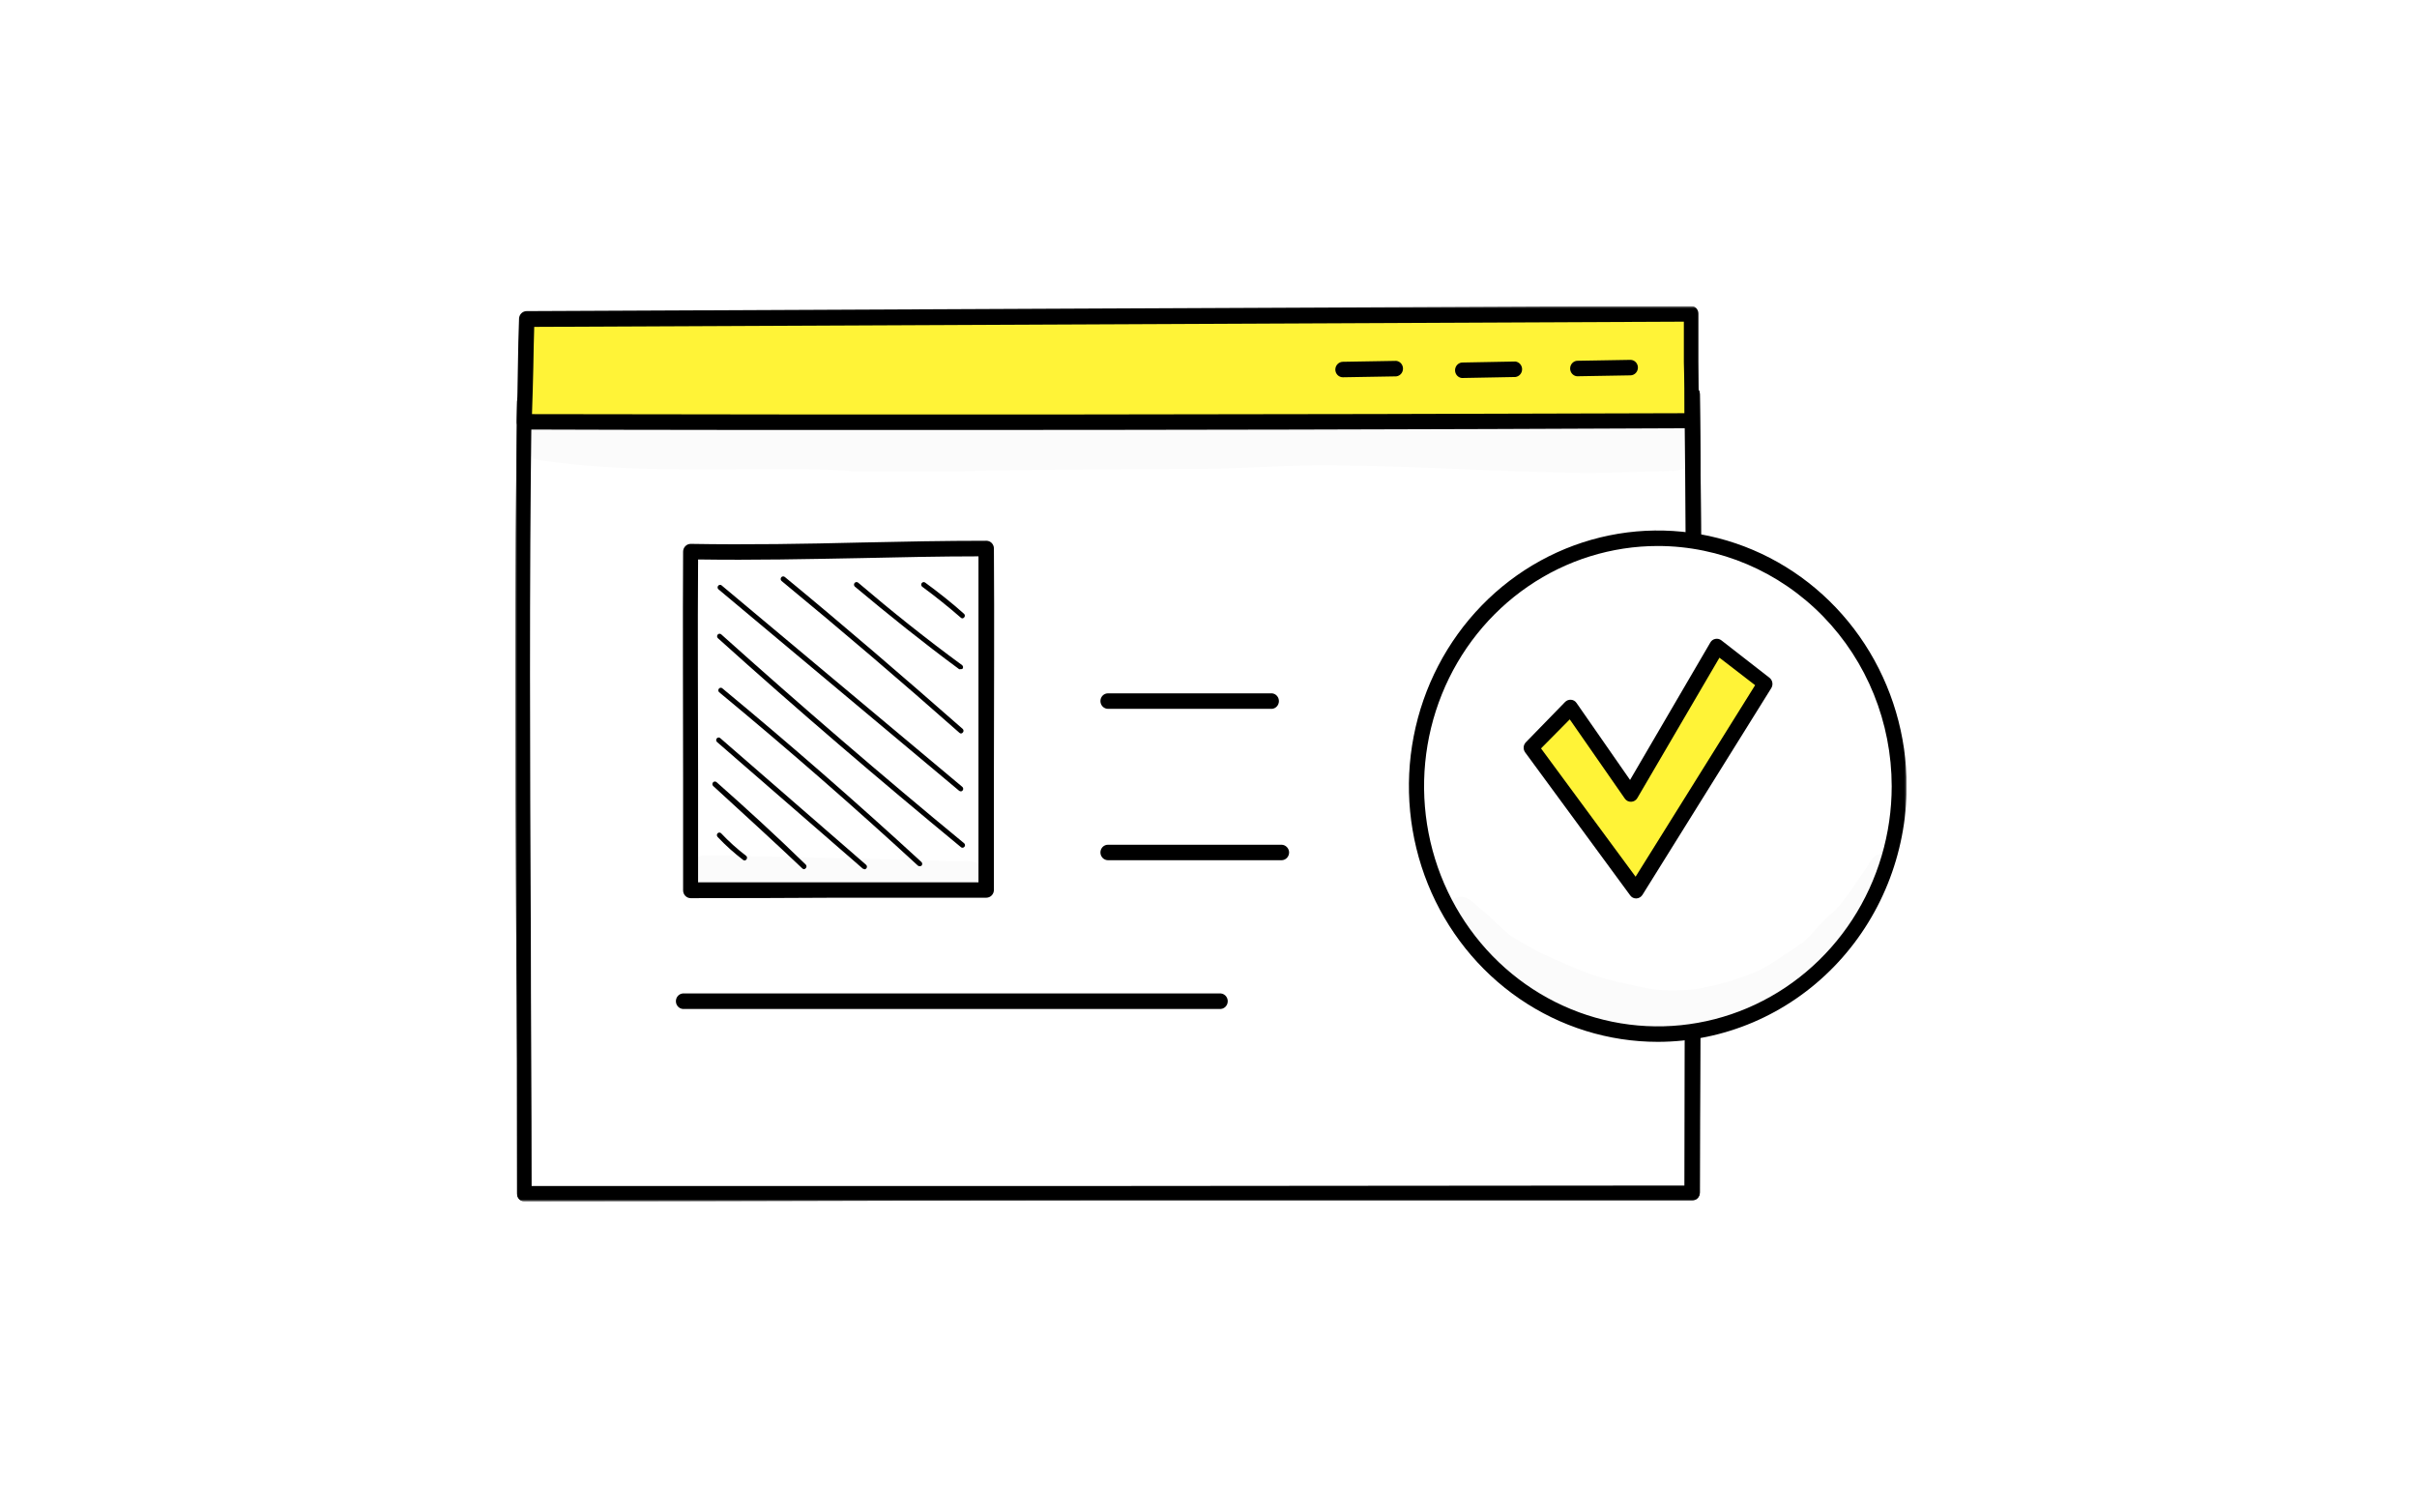 <?xml version="1.0" encoding="UTF-8"?> <svg xmlns="http://www.w3.org/2000/svg" width="521" height="326" viewBox="0 0 521 326" fill="none"><rect width="521" height="326" fill="white"></rect><g clip-path="url(#clip0_2183_1642)"><mask id="mask0_2183_1642" style="mask-type:luminance" maskUnits="userSpaceOnUse" x="111" y="66" width="300" height="193"><path d="M411 66H111V259H411V66Z" fill="white"></path></mask><g mask="url(#mask0_2183_1642)"><path d="M364.715 257.123C364.715 195.885 365.407 142.548 364.715 84.984C281.143 84.984 197.168 87.492 112.981 86.584C112.173 145.195 112.981 200.349 112.981 257.34C197.129 257.301 280.989 257.123 364.715 257.123Z" fill="white"></path><path d="M112.981 259C112.563 258.975 112.17 258.783 111.887 258.466C111.603 258.15 111.451 257.732 111.462 257.301C111.462 238.298 111.462 219.176 111.269 200.705C111.096 163.784 110.923 125.639 111.462 86.525C111.462 86.085 111.632 85.663 111.935 85.352C112.238 85.041 112.649 84.866 113.077 84.866C161.708 85.399 211.032 84.866 258.721 84.174C293.527 83.74 329.505 83.285 364.792 83.285C365.216 83.285 365.625 83.457 365.927 83.764C366.23 84.071 366.401 84.488 366.407 84.925C366.868 122.893 366.733 158.806 366.581 196.814C366.581 216.193 366.407 236.322 366.407 257.084C366.407 257.526 366.238 257.95 365.936 258.265C365.632 258.579 365.222 258.758 364.792 258.763C322.986 258.763 280.412 258.763 239.242 258.763C198.071 258.763 155.113 259 112.981 259ZM114.577 88.263C114.077 126.745 114.25 164.338 114.423 200.725C114.423 218.662 114.596 237.211 114.596 255.662C156.209 255.662 198.36 255.662 239.165 255.662C279.97 255.662 321.852 255.563 363.08 255.563C363.08 235.295 363.176 215.817 363.253 196.932C363.407 159.399 363.542 124.078 363.099 86.762C328.352 86.762 292.95 87.216 258.683 87.651C211.455 88.145 162.728 88.757 114.577 88.263Z" fill="black"></path><path d="M364.715 257.123C364.715 195.885 365.407 142.548 364.715 84.984C281.143 84.984 197.168 87.492 112.981 86.584C112.173 145.195 112.981 200.349 112.981 257.34C197.129 257.301 280.989 257.123 364.715 257.123Z" fill="white"></path><path d="M112.981 259C112.563 258.975 112.17 258.783 111.887 258.466C111.603 258.15 111.451 257.732 111.462 257.301C111.462 238.298 111.462 219.176 111.269 200.705C111.096 163.784 110.923 125.639 111.462 86.525C111.462 86.085 111.632 85.663 111.935 85.352C112.238 85.041 112.649 84.866 113.077 84.866C161.708 85.399 211.032 84.866 258.721 84.174C293.527 83.74 329.505 83.285 364.792 83.285C365.216 83.285 365.625 83.457 365.927 83.764C366.23 84.071 366.401 84.488 366.407 84.925C366.868 122.893 366.733 158.806 366.581 196.814C366.581 216.193 366.407 236.322 366.407 257.084C366.407 257.526 366.238 257.95 365.936 258.265C365.632 258.579 365.222 258.758 364.792 258.763C322.986 258.763 280.412 258.763 239.242 258.763C198.071 258.763 155.113 259 112.981 259ZM114.577 88.263C114.077 126.745 114.25 164.338 114.423 200.725C114.423 218.662 114.596 237.211 114.596 255.662C156.209 255.662 198.36 255.662 239.165 255.662C279.97 255.662 321.852 255.563 363.08 255.563C363.08 235.295 363.176 215.817 363.253 196.932C363.407 159.399 363.542 124.078 363.099 86.762C328.352 86.762 292.95 87.216 258.683 87.651C211.455 88.145 162.728 88.757 114.577 88.263Z" fill="black"></path><path d="M113.519 68.805C113.23 75.957 113.307 82.732 112.98 90.93C197.244 91.108 280.72 90.93 364.714 90.733C364.714 83.345 364.502 73.685 364.502 67.679L113.519 68.805Z" fill="#FFF337"></path><path d="M198.188 92.689C168.959 92.689 140.633 92.689 112.981 92.59C112.762 92.591 112.545 92.547 112.343 92.459C112.141 92.37 111.959 92.24 111.808 92.076C111.658 91.917 111.542 91.728 111.466 91.521C111.39 91.313 111.356 91.092 111.366 90.871C111.52 86.644 111.578 82.811 111.635 79.019C111.693 75.226 111.751 72.144 111.885 68.667C111.905 68.239 112.083 67.835 112.383 67.537C112.684 67.24 113.083 67.072 113.501 67.067L364.484 65.921C364.914 65.927 365.326 66.106 365.628 66.42C365.93 66.734 366.099 67.159 366.099 67.6C366.099 70.425 366.099 74.1 366.099 77.952C366.099 82.278 366.215 86.743 366.215 90.654C366.215 90.872 366.174 91.088 366.093 91.289C366.011 91.49 365.891 91.673 365.741 91.827C365.591 91.981 365.414 92.104 365.219 92.187C365.021 92.27 364.811 92.313 364.599 92.313C305.508 92.59 250.415 92.689 198.188 92.689ZM114.674 89.271C190.765 89.429 272.048 89.37 363.08 89.073C363.08 85.597 363.08 81.784 362.966 78.07C362.966 74.929 362.966 71.907 362.966 69.339L115.154 70.465C115.058 73.349 115.02 76.174 114.962 79.137C114.904 82.1 114.789 85.676 114.674 89.271Z" fill="black"></path><path d="M289.47 81.329C289.043 81.329 288.633 81.158 288.327 80.852C288.022 80.545 287.845 80.128 287.835 79.69C287.835 79.249 288.001 78.826 288.299 78.509C288.597 78.192 289.003 78.006 289.431 77.991L300.969 77.793C301.369 77.838 301.74 78.033 302.008 78.341C302.278 78.649 302.426 79.049 302.426 79.462C302.426 79.876 302.278 80.276 302.008 80.584C301.74 80.892 301.369 81.087 300.969 81.132L289.431 81.329H289.47Z" fill="black"></path><path d="M315.103 81.487C314.703 81.443 314.332 81.247 314.063 80.939C313.794 80.631 313.646 80.232 313.646 79.818C313.646 79.404 313.794 79.005 314.063 78.697C314.332 78.389 314.703 78.194 315.103 78.149L326.641 77.932C327.041 77.977 327.412 78.172 327.68 78.48C327.95 78.788 328.098 79.187 328.098 79.601C328.098 80.015 327.95 80.414 327.68 80.722C327.412 81.03 327.041 81.225 326.641 81.27L315.103 81.487Z" fill="black"></path><path d="M339.909 81.112C339.509 81.067 339.138 80.871 338.87 80.563C338.6 80.255 338.452 79.856 338.452 79.442C338.452 79.028 338.6 78.629 338.87 78.321C339.138 78.013 339.509 77.818 339.909 77.773L351.446 77.575C351.873 77.575 352.28 77.748 352.582 78.054C352.884 78.361 353.058 78.778 353.062 79.215C353.066 79.657 352.904 80.083 352.604 80.401C352.306 80.719 351.896 80.904 351.466 80.914L339.929 81.112H339.909Z" fill="black"></path><path d="M238.819 152.801C238.389 152.796 237.979 152.617 237.676 152.302C237.374 151.988 237.204 151.564 237.204 151.122C237.204 150.682 237.374 150.26 237.677 149.949C237.98 149.637 238.391 149.463 238.819 149.463H274.221C274.621 149.507 274.992 149.703 275.261 150.011C275.53 150.319 275.678 150.718 275.678 151.132C275.678 151.546 275.53 151.945 275.261 152.253C274.992 152.561 274.621 152.756 274.221 152.801H238.819Z" fill="black"></path><path d="M238.819 185.435C238.389 185.43 237.979 185.25 237.676 184.936C237.374 184.621 237.204 184.198 237.204 183.756C237.204 183.538 237.246 183.322 237.327 183.121C237.408 182.919 237.527 182.736 237.677 182.582C237.827 182.428 238.005 182.306 238.201 182.223C238.397 182.139 238.607 182.096 238.819 182.096H276.24C276.672 182.101 277.085 182.28 277.39 182.594C277.696 182.907 277.87 183.332 277.875 183.775C277.87 184.217 277.695 184.639 277.389 184.95C277.083 185.261 276.67 185.435 276.24 185.435H238.819Z" fill="black"></path><path d="M147.152 217.496C146.751 217.451 146.381 217.256 146.112 216.948C145.843 216.64 145.694 216.241 145.694 215.827C145.694 215.413 145.843 215.014 146.112 214.705C146.381 214.398 146.751 214.202 147.152 214.158H262.837C263.065 214.132 263.296 214.156 263.514 214.228C263.733 214.301 263.934 214.419 264.105 214.577C264.276 214.734 264.413 214.927 264.506 215.142C264.6 215.358 264.648 215.591 264.648 215.827C264.648 216.063 264.6 216.296 264.506 216.511C264.413 216.727 264.276 216.919 264.105 217.077C263.934 217.234 263.733 217.353 263.514 217.425C263.296 217.497 263.065 217.522 262.837 217.496H147.152Z" fill="black"></path><path d="M408.709 178.035C413.312 148.904 394.056 121.456 365.7 116.728C337.343 111.999 310.625 131.781 306.022 160.911C301.419 190.042 320.675 217.49 349.031 222.218C377.387 226.947 404.106 207.165 408.709 178.035Z" fill="white"></path><path d="M357.369 224.588C346.757 224.592 336.381 221.363 327.557 215.309C318.732 209.256 311.852 200.649 307.789 190.579C303.725 180.508 302.66 169.426 304.728 158.733C306.796 148.041 311.904 138.218 319.406 130.509C326.908 122.799 336.467 117.547 346.875 115.419C357.283 113.291 368.072 114.381 377.876 118.552C387.681 122.723 396.06 129.788 401.957 138.851C407.852 147.915 411 158.572 411 169.473C410.989 184.084 405.336 198.094 395.282 208.427C385.226 218.76 371.591 224.572 357.369 224.588ZM357.369 117.697C347.4 117.697 337.656 120.734 329.368 126.423C321.079 132.113 314.62 140.199 310.805 149.66C306.99 159.121 305.992 169.531 307.937 179.574C309.881 189.618 314.682 198.844 321.73 206.085C328.779 213.326 337.759 218.257 347.537 220.255C357.313 222.253 367.446 221.227 376.656 217.309C385.866 213.39 393.737 206.753 399.277 198.239C404.814 189.724 407.769 179.714 407.769 169.473C407.754 155.746 402.439 142.586 392.991 132.88C383.541 123.173 370.731 117.713 357.369 117.697Z" fill="black"></path><path d="M330.043 161.176L338.505 152.504L351.504 171.152L370.119 139.328L380.503 147.407L352.678 191.993L330.043 161.176Z" fill="#FFF337"></path><path d="M352.676 193.672C352.425 193.675 352.176 193.616 351.951 193.499C351.729 193.382 351.534 193.211 351.388 193L328.755 162.184C328.521 161.863 328.408 161.467 328.436 161.067C328.464 160.668 328.633 160.293 328.909 160.011L337.369 151.319C337.536 151.151 337.736 151.022 337.954 150.941C338.173 150.859 338.406 150.826 338.64 150.844C338.876 150.859 339.107 150.929 339.313 151.048C339.521 151.168 339.696 151.335 339.831 151.536L351.369 168.13L368.676 138.498C368.788 138.296 368.944 138.122 369.131 137.989C369.317 137.856 369.529 137.767 369.752 137.728C369.975 137.681 370.206 137.683 370.427 137.734C370.65 137.785 370.858 137.884 371.04 138.024L381.424 146.104C381.748 146.359 381.969 146.73 382.039 147.143C382.11 147.556 382.029 147.982 381.81 148.336L354.043 192.902C353.899 193.128 353.706 193.317 353.479 193.451C353.252 193.585 352.997 193.661 352.734 193.672H352.676ZM332.177 161.334L352.562 188.99L378.328 147.704L370.637 141.777L352.946 172.021C352.809 172.26 352.616 172.46 352.384 172.602C352.153 172.744 351.889 172.822 351.619 172.831C351.349 172.847 351.081 172.792 350.839 172.671C350.597 172.55 350.389 172.367 350.235 172.14L338.37 155.072L332.177 161.334Z" fill="black"></path><path d="M212.57 191.854C212.57 165.64 212.743 142.824 212.57 118.23C191.418 118.23 170.265 119.297 148.863 118.902C148.67 143.97 148.863 167.556 148.863 191.993C170.169 191.933 191.379 191.854 212.57 191.854Z" fill="white"></path><path d="M148.863 193.613C148.433 193.608 148.022 193.429 147.72 193.115C147.417 192.8 147.248 192.376 147.248 191.934C147.248 183.815 147.248 175.775 147.248 167.735C147.248 151.932 147.152 135.615 147.248 118.902C147.25 118.682 147.295 118.464 147.38 118.261C147.464 118.058 147.587 117.875 147.74 117.721C147.894 117.567 148.075 117.445 148.274 117.363C148.474 117.281 148.687 117.24 148.901 117.243C161.17 117.46 173.65 117.243 185.707 116.947C194.514 116.749 203.629 116.571 212.628 116.571C213.053 116.571 213.461 116.743 213.764 117.05C214.066 117.357 214.238 117.774 214.244 118.211C214.359 134.449 214.244 149.818 214.244 166.056C214.244 174.392 214.244 182.926 214.244 191.855C214.238 192.294 214.067 192.713 213.765 193.023C213.463 193.333 213.055 193.509 212.628 193.515H180.861C170.195 193.58 159.529 193.613 148.863 193.613ZM150.478 120.522C150.363 136.642 150.478 152.386 150.478 167.656C150.478 175.143 150.478 182.63 150.478 190.196C160.593 190.196 170.695 190.196 180.784 190.196H210.917C210.917 181.879 210.917 173.879 210.917 166.056C210.917 150.371 210.917 135.516 210.917 119.929C202.514 119.929 193.995 120.127 185.726 120.305C174.208 120.522 162.285 120.779 150.478 120.601V120.522Z" fill="black"></path><path d="M160.517 185.494C160.397 185.495 160.282 185.453 160.19 185.376C158.225 183.884 156.385 182.225 154.69 180.418C154.639 180.366 154.598 180.305 154.57 180.237C154.543 180.169 154.528 180.096 154.528 180.022C154.528 179.949 154.543 179.876 154.57 179.808C154.598 179.74 154.639 179.679 154.69 179.627C154.79 179.527 154.925 179.471 155.065 179.471C155.205 179.471 155.339 179.527 155.44 179.627C157.099 181.385 158.894 183.004 160.805 184.467C160.864 184.508 160.914 184.561 160.952 184.623C160.989 184.685 161.015 184.754 161.025 184.827C161.036 184.899 161.033 184.973 161.014 185.043C160.996 185.114 160.964 185.18 160.92 185.238C160.879 185.311 160.82 185.374 160.75 185.418C160.679 185.463 160.599 185.489 160.517 185.494Z" fill="black"></path><path d="M173.342 187.37C173.275 187.374 173.209 187.363 173.146 187.339C173.083 187.316 173.026 187.279 172.977 187.232C166.708 181.306 160.228 175.38 153.747 169.453C153.693 169.405 153.648 169.347 153.616 169.281C153.584 169.215 153.564 169.144 153.559 169.07C153.554 168.997 153.563 168.923 153.585 168.853C153.607 168.783 153.643 168.719 153.69 168.663C153.736 168.607 153.793 168.562 153.857 168.528C153.921 168.495 153.991 168.475 154.062 168.47C154.134 168.464 154.205 168.473 154.274 168.496C154.342 168.519 154.405 168.556 154.459 168.604C160.958 174.352 167.458 180.299 173.688 186.383C173.739 186.432 173.779 186.492 173.807 186.559C173.834 186.625 173.848 186.696 173.848 186.768C173.848 186.84 173.834 186.911 173.807 186.977C173.779 187.044 173.739 187.103 173.688 187.153C173.604 187.268 173.48 187.345 173.342 187.37Z" fill="black"></path><path d="M186.264 187.332C186.201 187.334 186.137 187.323 186.077 187.3C186.018 187.276 185.963 187.24 185.918 187.193L154.536 159.932C154.485 159.881 154.444 159.819 154.416 159.751C154.388 159.683 154.374 159.611 154.374 159.537C154.374 159.463 154.388 159.391 154.416 159.323C154.444 159.255 154.485 159.193 154.536 159.142C154.584 159.09 154.642 159.049 154.707 159.02C154.771 158.992 154.841 158.978 154.911 158.978C154.981 158.978 155.05 158.992 155.115 159.02C155.179 159.049 155.237 159.09 155.286 159.142L186.668 186.403C186.757 186.475 186.822 186.574 186.853 186.685C186.884 186.797 186.88 186.916 186.842 187.025C186.804 187.135 186.733 187.229 186.639 187.294C186.546 187.36 186.435 187.394 186.322 187.391L186.264 187.332Z" fill="black"></path><path d="M198.207 186.719C198.14 186.723 198.073 186.712 198.01 186.688C197.947 186.664 197.89 186.628 197.841 186.581C183.938 173.78 169.516 161.217 154.998 149.206C154.947 149.154 154.906 149.093 154.878 149.025C154.85 148.957 154.836 148.884 154.836 148.811C154.836 148.737 154.85 148.664 154.878 148.596C154.906 148.528 154.947 148.467 154.998 148.416C155.046 148.364 155.104 148.322 155.169 148.294C155.233 148.266 155.302 148.251 155.373 148.251C155.443 148.251 155.512 148.266 155.577 148.294C155.641 148.322 155.699 148.364 155.748 148.416C170.285 160.446 184.707 173.03 198.63 185.83C198.681 185.882 198.721 185.943 198.749 186.011C198.777 186.079 198.791 186.152 198.791 186.225C198.791 186.299 198.777 186.372 198.749 186.44C198.721 186.507 198.681 186.569 198.63 186.62C198.506 186.709 198.355 186.744 198.207 186.719Z" fill="black"></path><path d="M207.475 182.748C207.346 182.75 207.222 182.7 207.128 182.61C189.456 168.031 171.842 152.979 154.766 137.59C154.711 137.543 154.665 137.484 154.632 137.419C154.599 137.353 154.579 137.281 154.573 137.207C154.567 137.133 154.576 137.059 154.599 136.989C154.622 136.918 154.658 136.854 154.706 136.798C154.753 136.743 154.811 136.697 154.876 136.665C154.941 136.633 155.012 136.615 155.084 136.611C155.156 136.608 155.228 136.619 155.296 136.645C155.363 136.67 155.425 136.71 155.478 136.76C172.535 152.05 190.091 167.182 207.801 181.761C207.859 181.803 207.907 181.858 207.943 181.92C207.979 181.983 208.003 182.052 208.012 182.124C208.021 182.197 208.015 182.27 207.996 182.34C207.976 182.41 207.943 182.475 207.898 182.531C207.847 182.597 207.783 182.65 207.71 182.688C207.637 182.726 207.556 182.746 207.475 182.748Z" fill="black"></path><path d="M207.091 170.579C206.966 170.579 206.845 170.538 206.745 170.461L154.825 127.001C154.737 126.904 154.686 126.776 154.682 126.643C154.678 126.51 154.721 126.38 154.803 126.277C154.884 126.173 155 126.104 155.128 126.081C155.255 126.058 155.387 126.083 155.498 126.152L207.418 169.611C207.507 169.683 207.571 169.782 207.602 169.894C207.634 170.005 207.63 170.124 207.591 170.234C207.553 170.343 207.482 170.437 207.389 170.503C207.296 170.568 207.185 170.602 207.072 170.599L207.091 170.579Z" fill="black"></path><path d="M207.167 158.115C207.038 158.116 206.914 158.067 206.821 157.977C194.264 146.875 181.361 135.852 168.477 125.244C168.421 125.197 168.375 125.139 168.341 125.074C168.307 125.009 168.286 124.938 168.279 124.865C168.272 124.792 168.279 124.717 168.3 124.647C168.321 124.576 168.355 124.511 168.4 124.453C168.445 124.396 168.501 124.349 168.565 124.314C168.628 124.279 168.697 124.258 168.769 124.25C168.84 124.243 168.912 124.25 168.981 124.272C169.05 124.293 169.114 124.328 169.169 124.374C182.053 134.983 194.956 146.104 207.532 157.147C207.583 157.197 207.623 157.257 207.651 157.323C207.678 157.389 207.692 157.46 207.692 157.532C207.692 157.604 207.678 157.675 207.651 157.742C207.623 157.808 207.583 157.867 207.532 157.917C207.487 157.973 207.431 158.02 207.369 158.054C207.306 158.088 207.237 158.108 207.167 158.115Z" fill="black"></path><path d="M207.051 144.247C206.951 144.275 206.844 144.275 206.744 144.247C199.052 138.577 191.552 132.552 184.283 126.468C184.171 126.373 184.1 126.237 184.086 126.089C184.071 125.941 184.115 125.793 184.207 125.678C184.298 125.562 184.431 125.489 184.575 125.474C184.72 125.46 184.864 125.504 184.976 125.599C192.225 131.782 199.744 137.787 207.378 143.378C207.493 143.464 207.569 143.594 207.59 143.738C207.612 143.883 207.577 144.03 207.494 144.148C207.431 144.196 207.359 144.23 207.283 144.247C207.207 144.265 207.128 144.264 207.051 144.247Z" fill="black"></path><path d="M207.475 133.303C207.347 133.304 207.223 133.255 207.129 133.165C204.456 130.834 201.648 128.582 198.802 126.488C198.685 126.404 198.605 126.276 198.58 126.131C198.554 125.987 198.586 125.838 198.668 125.717C198.749 125.597 198.874 125.515 199.015 125.489C199.156 125.463 199.3 125.495 199.418 125.579C202.302 127.693 205.187 129.965 207.821 132.335C207.872 132.385 207.912 132.445 207.94 132.511C207.967 132.577 207.981 132.648 207.981 132.72C207.981 132.792 207.967 132.863 207.94 132.93C207.912 132.996 207.872 133.056 207.821 133.106C207.734 133.214 207.611 133.285 207.475 133.303Z" fill="black"></path><g opacity="0.13"><path opacity="0.13" d="M365.291 94.88C365.289 94.933 365.289 94.986 365.291 95.038C365.193 94.536 365.023 94.05 364.792 93.596C362.87 90.159 358.522 91.621 355.37 91.621C351.082 91.779 346.792 91.463 342.504 91.344C336.601 91.088 330.678 91.344 324.775 91.344H319.468C318.596 91.259 317.726 91.529 317.045 92.095C307.257 91.779 297.469 91.502 287.681 91.404C280.778 91.166 273.875 91.562 266.99 91.739C256.568 91.937 246.146 91.739 235.723 91.562C219.551 91.562 203.36 91.996 187.188 92.49C183.111 92.648 179.054 91.976 174.977 92.036C166.901 91.937 158.843 92.233 150.767 92.174C139.229 92.174 125.192 91.483 117.154 90.594C116.034 90.533 114.938 90.932 114.104 91.703C113.271 92.474 112.77 93.552 112.712 94.703C112.653 95.852 113.042 96.979 113.792 97.835C114.542 98.691 115.592 99.206 116.712 99.266C133.499 101.676 150.575 101.142 167.497 101.103C173.266 101.103 178.881 101.103 184.573 101.656C191.207 101.656 197.841 101.498 204.494 101.656C222.378 101.123 240.261 101.182 258.145 101.063C268.067 101.063 277.97 100.135 287.912 100.313C305.873 100.451 323.833 101.755 341.754 101.952C347.158 101.952 352.543 101.715 357.946 101.557C359.236 101.656 362.101 101.261 360.157 101.557C361.235 101.571 362.302 101.328 363.273 100.846C364.237 100.253 364.968 99.331 365.338 98.24C365.707 97.149 365.69 95.96 365.291 94.88Z" fill="black"></path></g><g opacity="0.13"><path opacity="0.13" d="M210.975 186.185C209.762 185.66 208.433 185.483 207.129 185.671C204.206 185.671 201.36 185.513 198.361 185.395C183.644 185.079 168.946 184.743 154.267 184.387C152.556 184.387 150.594 184.111 149.325 185.513C148.779 186.05 148.405 186.745 148.252 187.506C148.099 188.266 148.175 189.056 148.469 189.772C148.763 190.487 149.261 191.094 149.898 191.512C150.535 191.93 151.281 192.139 152.037 192.111C166.651 192.111 181.246 192.941 195.842 193.02C199.207 193.158 202.572 193.316 205.918 193.376C207.467 193.504 209.026 193.371 210.533 192.981C211.177 192.717 211.736 192.272 212.145 191.696C212.553 191.12 212.794 190.437 212.841 189.726C212.887 189.015 212.736 188.305 212.406 187.679C212.076 187.052 211.58 186.534 210.975 186.185Z" fill="black"></path></g><g opacity="0.13"><path opacity="0.13" d="M406.231 184.21C404.193 183.617 403.214 185.533 402.386 186.995C400.944 188.971 399.579 191.183 398.079 193.198L397.983 193.336C397.211 194.396 396.369 195.399 395.463 196.339C393.939 197.624 392.519 199.031 391.214 200.547C390.431 201.446 389.602 202.304 388.732 203.115L388.484 203.273C388.312 203.359 388.149 203.465 388.001 203.589L387.656 203.806C385.001 205.623 382.349 207.461 379.541 209.041C374.939 211.072 370.106 212.499 365.156 213.288C357.466 213.94 355.544 213.17 348.485 211.629C344.716 210.727 341.039 209.457 337.505 207.836L336.697 207.481C333.438 206.148 330.281 204.563 327.256 202.739C324.122 201.001 323.083 199.124 319.237 196.003L319.006 195.825C317.756 194.759 316.583 193.356 314.872 193.336C314.225 193.35 313.597 193.557 313.063 193.932C312.529 194.308 312.113 194.835 311.866 195.449C311.619 196.063 311.552 196.738 311.673 197.39C311.793 198.043 312.096 198.646 312.545 199.124C316.391 202.186 319.006 206.414 323.16 209.002C328.194 212.384 333.472 215.369 338.947 217.93C344.819 220.1 350.954 221.43 357.176 221.881C361.653 221.962 366.114 221.343 370.406 220.044C375.918 218.681 381.168 216.385 385.944 213.249C388.447 211.814 390.701 209.966 392.617 207.777C394.524 205.828 396.316 203.763 397.983 201.594C401.011 198.187 403.758 194.527 406.192 190.65C407.045 189.584 407.699 188.365 408.116 187.054C408.179 186.428 408.024 185.799 407.679 185.278C407.334 184.758 406.822 184.379 406.231 184.21Z" fill="black"></path></g><g opacity="0.13"><path opacity="0.13" d="M319.141 195.905L319.544 196.221L318.891 195.708L319.141 195.905Z" fill="black"></path></g></g></g><defs><clipPath id="clip0_2183_1642"><rect width="300" height="193" fill="white" transform="translate(111 66)"></rect></clipPath></defs></svg> 
